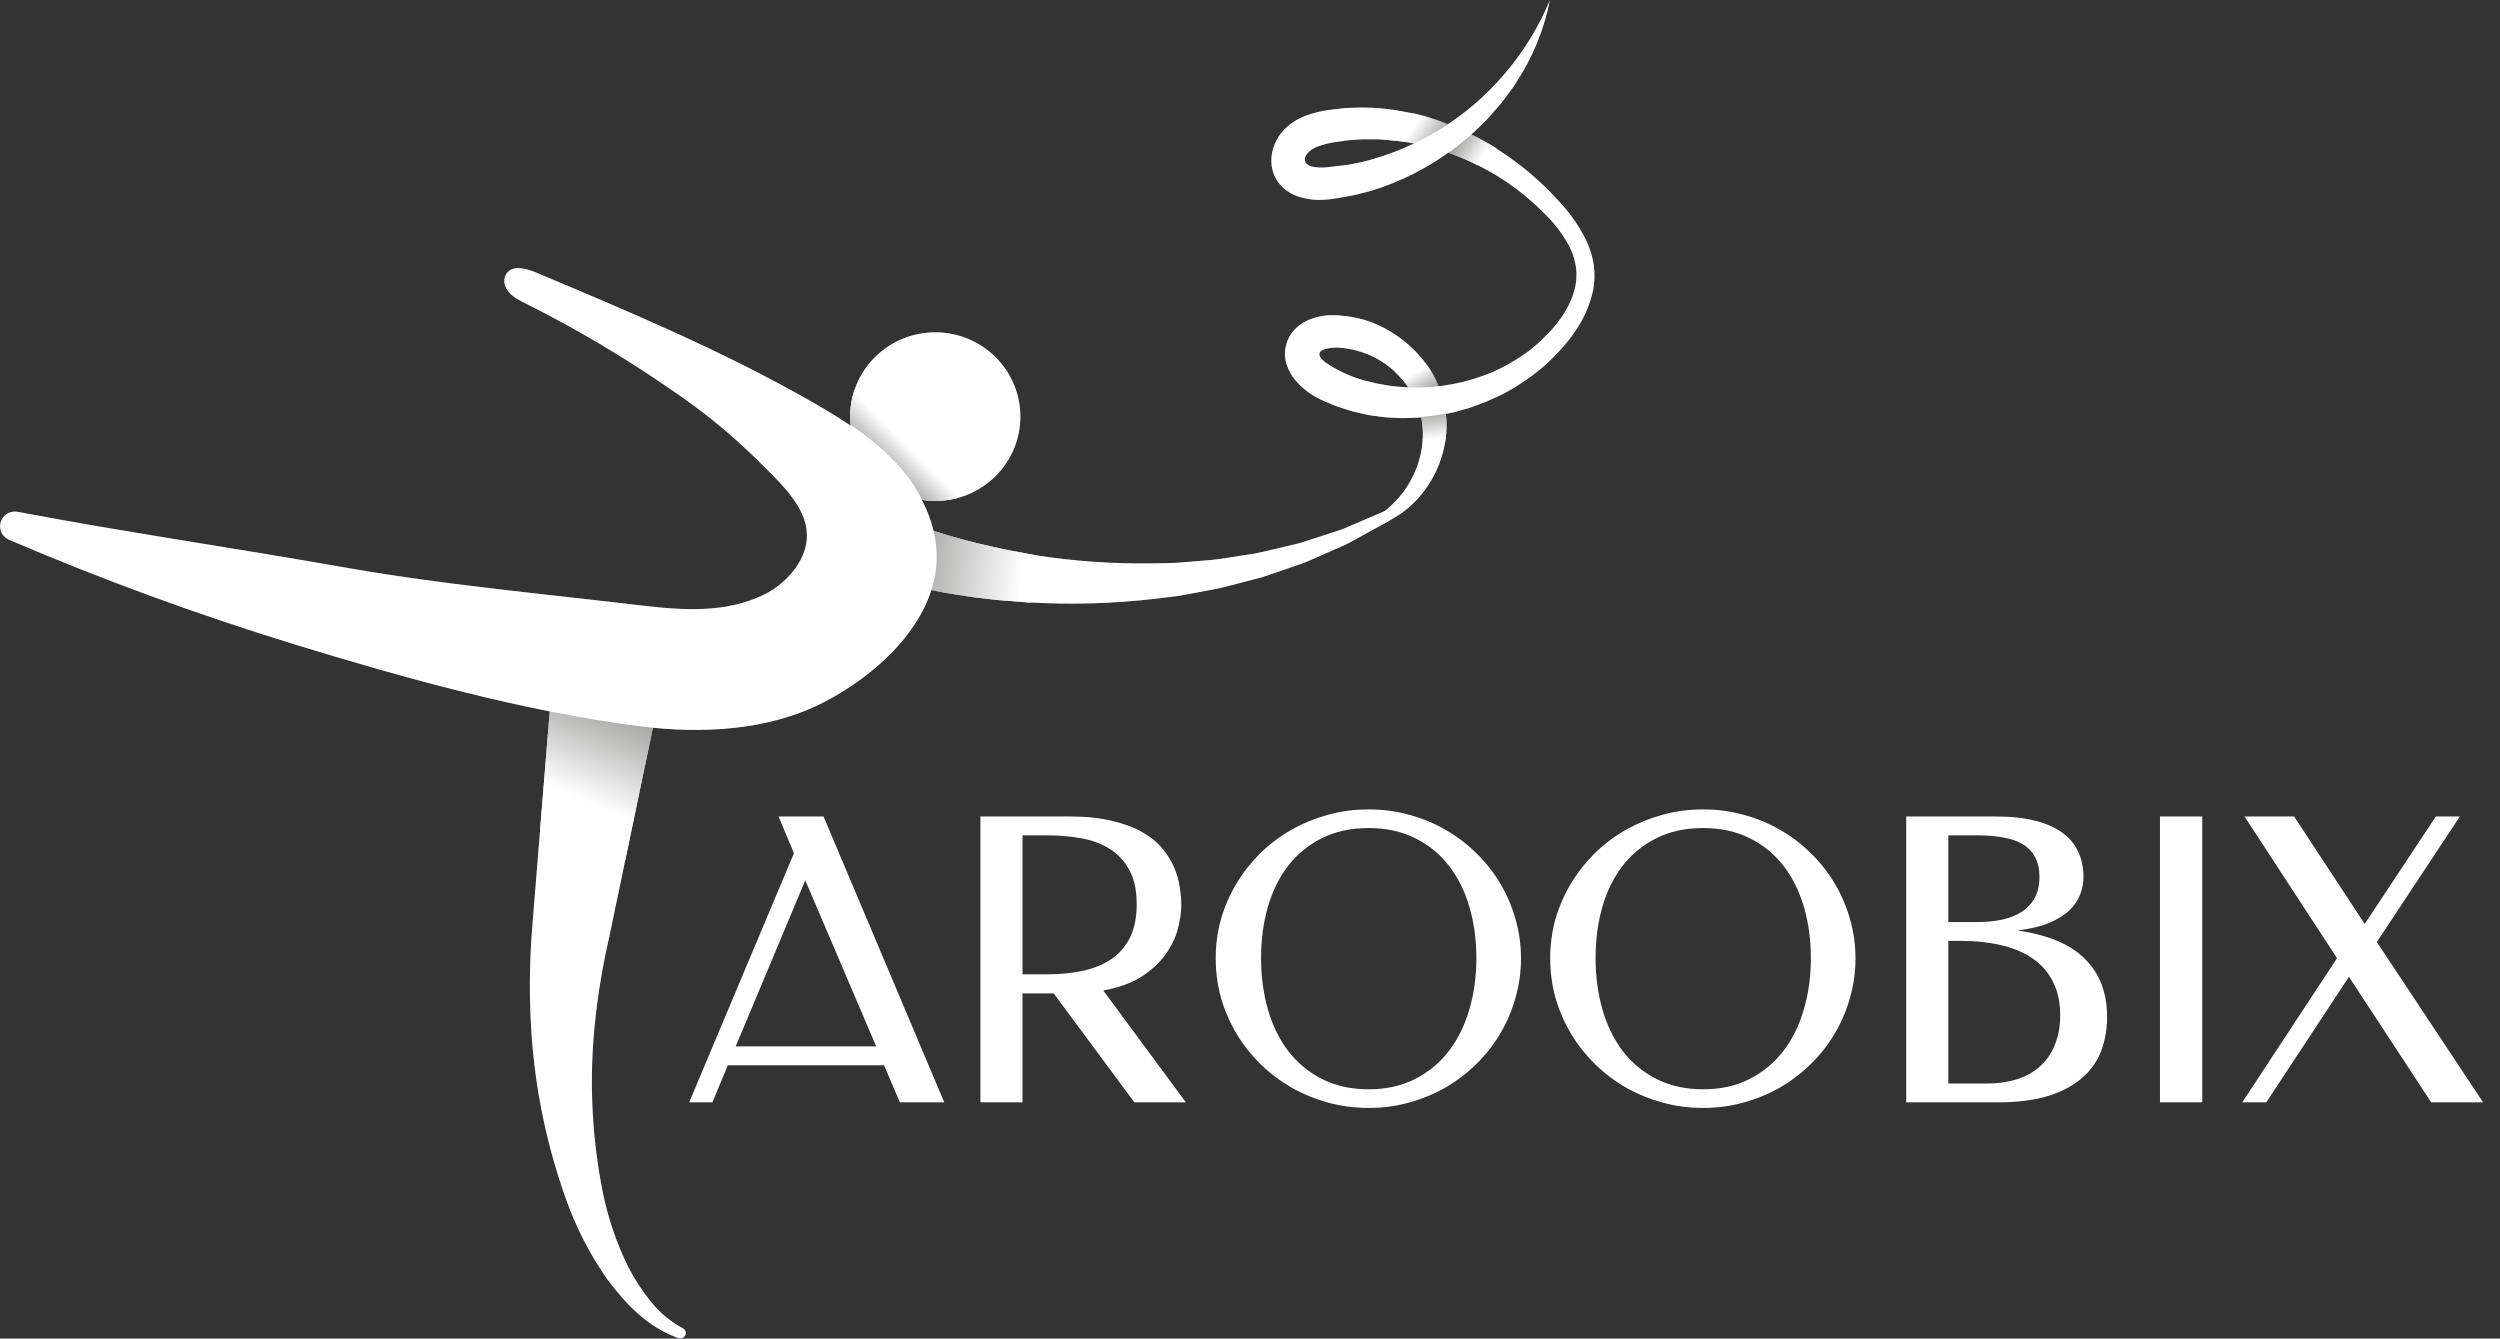<svg width="127" height="68" viewBox="0 0 127 68" fill="none" xmlns="http://www.w3.org/2000/svg">
<rect x="0" y="0" width="127" height="68" fill="#333333" stroke="none"/>
<path d="M47.969 56H45.713L44.912 54.115H36.973L36.191 56H35.01L40.332 43.344L39.551 41.478H41.836L47.969 56ZM37.373 53.158H44.512L40.908 44.721L37.373 53.158ZM54.365 41.478C55.192 41.478 55.905 41.553 56.504 41.703C57.109 41.846 57.62 42.038 58.037 42.279C58.46 42.52 58.799 42.797 59.053 43.109C59.313 43.422 59.512 43.744 59.648 44.076C59.792 44.408 59.886 44.74 59.932 45.072C59.984 45.398 60.01 45.7 60.01 45.98C60.01 46.339 59.951 46.739 59.834 47.182C59.723 47.624 59.518 48.054 59.219 48.471C58.926 48.887 58.522 49.265 58.008 49.603C57.493 49.935 56.839 50.173 56.045 50.316L60.244 56H57.627L53.525 50.463H51.943V56H49.805V41.478H54.365ZM51.943 42.435V49.496H53.164C53.861 49.496 54.489 49.434 55.049 49.31C55.615 49.18 56.097 48.975 56.494 48.695C56.898 48.409 57.207 48.041 57.422 47.592C57.637 47.136 57.744 46.586 57.744 45.941C57.744 45.212 57.614 44.62 57.353 44.164C57.093 43.702 56.748 43.344 56.318 43.09C55.895 42.836 55.41 42.663 54.863 42.572C54.316 42.481 53.757 42.435 53.184 42.435H51.943ZM69.531 56.283C68.815 56.283 68.125 56.192 67.461 56.01C66.803 55.828 66.185 55.574 65.606 55.248C65.033 54.916 64.508 54.519 64.033 54.057C63.565 53.594 63.161 53.083 62.822 52.523C62.484 51.957 62.22 51.352 62.031 50.707C61.849 50.056 61.758 49.379 61.758 48.676C61.758 47.986 61.849 47.318 62.031 46.674C62.22 46.029 62.484 45.427 62.822 44.867C63.161 44.307 63.565 43.796 64.033 43.334C64.508 42.872 65.033 42.478 65.606 42.152C66.185 41.827 66.803 41.573 67.461 41.391C68.125 41.208 68.815 41.117 69.531 41.117C70.241 41.117 70.924 41.208 71.582 41.391C72.24 41.566 72.855 41.82 73.428 42.152C74.001 42.478 74.522 42.872 74.99 43.334C75.466 43.796 75.869 44.307 76.201 44.867C76.54 45.427 76.8 46.029 76.982 46.674C77.171 47.318 77.266 47.986 77.266 48.676C77.266 49.379 77.171 50.056 76.982 50.707C76.8 51.352 76.54 51.957 76.201 52.523C75.869 53.083 75.466 53.594 74.99 54.057C74.522 54.519 74.001 54.916 73.428 55.248C72.855 55.574 72.24 55.828 71.582 56.01C70.924 56.192 70.241 56.283 69.531 56.283ZM69.531 55.336C70.417 55.336 71.198 55.163 71.875 54.818C72.559 54.473 73.132 54.001 73.594 53.402C74.056 52.803 74.404 52.1 74.639 51.293C74.88 50.479 75 49.607 75 48.676C75 47.751 74.883 46.885 74.648 46.078C74.414 45.271 74.066 44.571 73.603 43.978C73.148 43.386 72.578 42.921 71.894 42.582C71.211 42.237 70.423 42.065 69.531 42.065C68.626 42.065 67.832 42.237 67.148 42.582C66.471 42.921 65.902 43.386 65.439 43.978C64.984 44.571 64.639 45.271 64.404 46.078C64.176 46.885 64.062 47.751 64.062 48.676C64.062 49.607 64.18 50.479 64.414 51.293C64.648 52.1 64.993 52.803 65.449 53.402C65.912 54.001 66.484 54.473 67.168 54.818C67.852 55.163 68.639 55.336 69.531 55.336ZM86.523 56.283C85.807 56.283 85.117 56.192 84.453 56.01C83.796 55.828 83.177 55.574 82.598 55.248C82.025 54.916 81.501 54.519 81.025 54.057C80.557 53.594 80.153 53.083 79.814 52.523C79.476 51.957 79.212 51.352 79.023 50.707C78.841 50.056 78.75 49.379 78.75 48.676C78.75 47.986 78.841 47.318 79.023 46.674C79.212 46.029 79.476 45.427 79.814 44.867C80.153 44.307 80.557 43.796 81.025 43.334C81.501 42.872 82.025 42.478 82.598 42.152C83.177 41.827 83.796 41.573 84.453 41.391C85.117 41.208 85.807 41.117 86.523 41.117C87.233 41.117 87.917 41.208 88.574 41.391C89.232 41.566 89.847 41.82 90.42 42.152C90.993 42.478 91.514 42.872 91.982 43.334C92.458 43.796 92.861 44.307 93.193 44.867C93.532 45.427 93.792 46.029 93.975 46.674C94.163 47.318 94.258 47.986 94.258 48.676C94.258 49.379 94.163 50.056 93.975 50.707C93.792 51.352 93.532 51.957 93.193 52.523C92.861 53.083 92.458 53.594 91.982 54.057C91.514 54.519 90.993 54.916 90.42 55.248C89.847 55.574 89.232 55.828 88.574 56.01C87.917 56.192 87.233 56.283 86.523 56.283ZM86.523 55.336C87.409 55.336 88.19 55.163 88.867 54.818C89.551 54.473 90.124 54.001 90.586 53.402C91.048 52.803 91.397 52.1 91.631 51.293C91.872 50.479 91.992 49.607 91.992 48.676C91.992 47.751 91.875 46.885 91.641 46.078C91.406 45.271 91.058 44.571 90.596 43.978C90.14 43.386 89.57 42.921 88.887 42.582C88.203 42.237 87.415 42.065 86.523 42.065C85.618 42.065 84.824 42.237 84.141 42.582C83.463 42.921 82.894 43.386 82.432 43.978C81.976 44.571 81.631 45.271 81.397 46.078C81.169 46.885 81.055 47.751 81.055 48.676C81.055 49.607 81.172 50.479 81.406 51.293C81.641 52.1 81.986 52.803 82.441 53.402C82.904 54.001 83.477 54.473 84.16 54.818C84.844 55.163 85.632 55.336 86.523 55.336ZM96.836 56V41.478H101.377C102.158 41.478 102.829 41.55 103.389 41.693C103.955 41.837 104.417 42.042 104.775 42.309C105.14 42.575 105.407 42.898 105.576 43.275C105.752 43.653 105.84 44.073 105.84 44.535C105.84 44.841 105.785 45.141 105.674 45.434C105.563 45.727 105.381 45.997 105.127 46.244C104.873 46.485 104.535 46.697 104.111 46.879C103.688 47.055 103.164 47.182 102.539 47.26V47.279C104.076 47.501 105.208 47.986 105.938 48.734C106.673 49.477 107.041 50.453 107.041 51.664C107.041 52.27 106.943 52.836 106.748 53.363C106.553 53.891 106.234 54.35 105.791 54.74C105.355 55.131 104.782 55.44 104.072 55.668C103.363 55.889 102.49 56 101.455 56H96.836ZM98.975 47.797V55.043H100.898C101.504 55.043 102.041 54.965 102.51 54.809C102.979 54.652 103.369 54.425 103.682 54.125C104.001 53.825 104.242 53.461 104.404 53.031C104.574 52.602 104.658 52.117 104.658 51.576C104.658 50.925 104.538 50.362 104.297 49.887C104.062 49.405 103.724 49.011 103.281 48.705C102.845 48.399 102.314 48.171 101.689 48.022C101.064 47.872 100.368 47.797 99.6 47.797H98.975ZM98.975 42.435V46.84H100.439C100.889 46.84 101.305 46.801 101.689 46.723C102.074 46.638 102.406 46.508 102.686 46.332C102.972 46.15 103.197 45.912 103.359 45.619C103.522 45.326 103.604 44.965 103.604 44.535C103.604 44.138 103.529 43.806 103.379 43.539C103.236 43.266 103.027 43.047 102.754 42.885C102.48 42.722 102.148 42.608 101.758 42.543C101.367 42.471 100.928 42.435 100.439 42.435H98.975ZM111.875 56H109.727V41.478H111.875V56ZM120.127 46.938L123.74 41.478H124.961L120.742 47.855L126.143 56H123.506L119.326 49.623L115.127 56H113.906L118.721 48.676L114.023 41.478H116.543L120.127 46.938Z" fill="white"/>
<g clip-path="url(#clip0_81_25)">
<path d="M69.856 26.299C70.453 25.934 70.968 25.451 71.369 24.881C71.769 24.311 72.048 23.665 72.187 22.984C72.256 22.657 72.289 22.325 72.284 21.991C72.282 21.828 72.269 21.665 72.245 21.503C72.238 21.422 72.227 21.342 72.212 21.262L72.159 21.026C71.999 20.403 71.7 19.824 71.282 19.331C70.877 18.838 70.373 18.434 69.8 18.146C69.228 17.858 68.601 17.692 67.96 17.659C67.429 17.645 66.557 17.807 67.327 18.405C68.029 18.889 68.821 19.231 69.657 19.411L69.906 19.474L70.158 19.518C70.33 19.545 70.499 19.584 70.667 19.606C71.012 19.649 71.358 19.674 71.705 19.68C73.114 19.718 74.515 19.453 75.81 18.904C76.134 18.763 76.449 18.604 76.754 18.427C77.059 18.249 77.355 18.056 77.64 17.848C77.784 17.741 77.917 17.623 78.047 17.511L78.249 17.338L78.434 17.149L78.805 16.77C78.921 16.639 79.035 16.496 79.14 16.364C79.353 16.092 79.539 15.799 79.694 15.49C79.846 15.191 79.958 14.874 80.026 14.547C80.091 14.229 80.102 13.903 80.059 13.581C80.013 13.256 79.92 12.939 79.782 12.641C79.47 12.015 79.056 11.443 78.559 10.949C78.299 10.7 78.052 10.436 77.775 10.206C77.637 10.088 77.499 9.962 77.363 9.855L76.934 9.526C75.776 8.677 74.482 8.028 73.106 7.606C72.771 7.491 72.419 7.423 72.079 7.332C71.739 7.242 71.384 7.195 71.035 7.162C70.687 7.129 70.335 7.096 69.987 7.077C69.812 7.077 69.638 7.077 69.463 7.077H69.203L68.943 7.096C68.769 7.11 68.597 7.116 68.423 7.135L67.911 7.209C67.597 7.246 67.288 7.319 66.992 7.425C66.737 7.504 66.514 7.661 66.355 7.872C66.318 7.926 66.295 7.987 66.288 8.051C66.281 8.115 66.289 8.18 66.314 8.24C66.354 8.302 66.407 8.355 66.471 8.394C66.534 8.433 66.605 8.458 66.679 8.467C67.188 8.58 67.7 8.448 68.207 8.404C68.376 8.389 68.544 8.364 68.71 8.328L69.228 8.223C72.04 7.52 74.557 5.959 76.425 3.762C77.389 2.638 78.169 1.37 78.736 0.005C78.442 1.5 77.859 2.924 77.017 4.198L76.862 4.442C76.807 4.522 76.746 4.596 76.688 4.672L76.342 5.136C76.228 5.295 76.093 5.432 75.968 5.58L75.586 6.019L75.171 6.43C75.03 6.564 74.894 6.704 74.742 6.828C74.443 7.074 74.155 7.343 73.834 7.565C72.573 8.516 71.152 9.238 69.638 9.699L69.056 9.847C68.863 9.899 68.667 9.942 68.47 9.976L67.877 10.077C67.667 10.116 67.454 10.14 67.241 10.148C66.737 10.183 66.233 10.103 65.766 9.915C65.472 9.79 65.212 9.597 65.007 9.353C64.79 9.09 64.65 8.773 64.603 8.437C64.561 8.128 64.589 7.814 64.683 7.516C64.77 7.241 64.906 6.984 65.085 6.756C65.174 6.642 65.274 6.537 65.383 6.441C65.484 6.353 65.59 6.271 65.702 6.197C65.912 6.06 66.138 5.947 66.374 5.86C66.785 5.713 67.213 5.615 67.648 5.569L68.254 5.498C68.456 5.481 68.658 5.479 68.86 5.468C69.666 5.446 70.473 5.51 71.265 5.66C71.659 5.731 72.049 5.823 72.433 5.934C72.812 6.057 73.197 6.164 73.563 6.318C74.301 6.598 75.012 6.943 75.688 7.349C76.362 7.747 77.002 8.199 77.604 8.698C78.201 9.197 78.762 9.737 79.281 10.316C79.822 10.904 80.271 11.568 80.615 12.287C80.789 12.667 80.908 13.07 80.967 13.483C81.021 13.902 81.009 14.326 80.931 14.741C80.758 15.539 80.418 16.291 79.934 16.951C79.821 17.116 79.699 17.272 79.575 17.426C79.45 17.579 79.312 17.722 79.181 17.87L78.979 18.089L78.763 18.292C78.617 18.424 78.487 18.566 78.326 18.692C77.716 19.203 77.053 19.647 76.347 20.017C76.17 20.113 75.987 20.187 75.794 20.272L75.517 20.398C75.425 20.436 75.331 20.467 75.24 20.505L74.686 20.711L74.108 20.872C74.011 20.9 73.917 20.93 73.817 20.952L73.524 21.012C73.325 21.048 73.128 21.097 72.929 21.122C72.53 21.182 72.128 21.218 71.725 21.229C71.319 21.246 70.912 21.239 70.507 21.21C70.305 21.196 70.103 21.163 69.898 21.138L69.596 21.1L69.294 21.034C69.095 20.988 68.896 20.947 68.697 20.897L68.11 20.711C67.912 20.65 67.719 20.576 67.531 20.491L67.255 20.371L67.113 20.31L66.958 20.231C66.526 20.009 66.141 19.706 65.824 19.34C65.636 19.12 65.489 18.869 65.389 18.599C65.268 18.273 65.244 17.919 65.32 17.579C65.359 17.409 65.422 17.244 65.508 17.091C65.594 16.94 65.701 16.801 65.826 16.68C66.047 16.467 66.311 16.304 66.601 16.203C66.844 16.114 67.097 16.055 67.354 16.027C67.589 16.004 67.825 16.004 68.06 16.027C68.5 16.057 68.936 16.136 69.358 16.263C69.565 16.328 69.769 16.405 69.967 16.493C70.067 16.54 70.166 16.581 70.263 16.631L70.54 16.787C71.284 17.215 71.931 17.79 72.442 18.476C72.69 18.823 72.899 19.195 73.067 19.586C73.15 19.782 73.222 19.983 73.283 20.187C73.314 20.288 73.336 20.395 73.361 20.497C73.386 20.6 73.406 20.704 73.421 20.809C73.549 21.637 73.478 22.482 73.214 23.277C72.963 24.051 72.548 24.762 71.996 25.364C71.454 25.953 70.78 26.406 70.028 26.688C69.977 26.706 69.921 26.703 69.872 26.681C69.823 26.658 69.784 26.618 69.765 26.568C69.748 26.524 69.748 26.476 69.763 26.431C69.779 26.387 69.81 26.35 69.851 26.326L69.856 26.299Z" fill="url(#paint0_linear_81_25)"/>
<path d="M34.502 67.986C32.913 67.438 31.809 66.259 30.868 65.011C29.968 63.731 29.25 62.334 28.734 60.86C27.69 57.925 27.091 54.854 26.957 51.745C26.885 50.191 26.913 48.634 27.04 47.084L27.399 42.633L28.122 33.735C28.154 33.357 28.263 32.989 28.443 32.654C28.624 32.319 28.872 32.024 29.171 31.787C29.471 31.55 29.816 31.376 30.186 31.277C30.556 31.177 30.943 31.153 31.323 31.207C31.702 31.261 32.066 31.391 32.393 31.589C32.72 31.788 33.003 32.05 33.224 32.361C33.444 32.671 33.599 33.023 33.677 33.395C33.756 33.767 33.757 34.15 33.68 34.522L31.853 43.264L30.942 47.635C30.624 49.017 30.388 50.416 30.237 51.825C29.927 54.665 30.041 57.535 30.577 60.342C30.838 61.741 31.291 63.099 31.922 64.378C32.248 65.005 32.637 65.598 33.082 66.149C33.52 66.689 34.061 67.138 34.674 67.471L34.723 67.496C34.773 67.532 34.809 67.584 34.826 67.644C34.842 67.703 34.838 67.766 34.813 67.823C34.789 67.88 34.746 67.927 34.692 67.956C34.637 67.986 34.574 67.996 34.513 67.986H34.502Z" fill="url(#paint1_linear_81_25)"/>
<path d="M46.816 26.749C47.209 26.899 47.705 27.061 48.167 27.198C48.629 27.335 49.117 27.473 49.601 27.588C50.085 27.703 50.57 27.807 51.057 27.919L52.532 28.194C54.516 28.508 56.524 28.65 58.533 28.619C59.037 28.6 59.543 28.619 60.044 28.569L61.553 28.443C62.056 28.397 62.549 28.298 63.05 28.227L63.803 28.111L64.542 27.942L66.023 27.59L67.471 27.122C67.714 27.039 67.958 26.968 68.198 26.88L68.899 26.581L70.31 25.978H70.332C70.394 25.963 70.459 25.969 70.516 25.995C70.573 26.021 70.62 26.066 70.648 26.122C70.676 26.178 70.684 26.242 70.671 26.303C70.657 26.364 70.623 26.419 70.573 26.458L69.189 27.218L68.5 27.599C68.268 27.714 68.024 27.813 67.783 27.919L66.338 28.558L64.847 29.077L64.094 29.329L63.327 29.529C62.815 29.658 62.306 29.803 61.785 29.916L60.221 30.209C59.698 30.313 59.17 30.349 58.644 30.423C56.523 30.666 54.386 30.726 52.255 30.601L50.656 30.475C50.124 30.409 49.59 30.363 49.058 30.278C48.527 30.193 47.993 30.119 47.461 30.003C46.93 29.888 46.412 29.792 45.823 29.636C45.427 29.53 45.09 29.274 44.885 28.922C44.68 28.57 44.624 28.152 44.73 27.76C44.836 27.367 45.095 27.033 45.45 26.829C45.805 26.626 46.227 26.57 46.623 26.675C46.674 26.688 46.725 26.705 46.775 26.724L46.816 26.749Z" fill="url(#paint2_linear_81_25)"/>
<path d="M50.567 24.194C52.256 22.521 52.256 19.809 50.567 18.137C48.879 16.464 46.141 16.464 44.453 18.137C42.764 19.809 42.764 22.521 44.453 24.194C46.141 25.866 48.879 25.866 50.567 24.194Z" fill="url(#paint3_linear_81_25)"/>
<path style="mix-blend-mode:multiply" opacity="0.5" d="M33.19 36.861C31.364 36.444 29.622 35.724 28.039 34.731L27.436 42.195L28.415 42.546C29.523 42.968 30.63 43.335 31.767 43.675L31.853 43.256L33.19 36.861Z" fill="url(#paint4_linear_81_25)"/>
<path style="mix-blend-mode:multiply" opacity="0.5" d="M52.684 29.345C52.684 29.23 52.712 29.118 52.715 29C52.718 28.882 52.715 28.789 52.715 28.682C52.718 28.539 52.706 28.397 52.679 28.257C52.679 28.24 52.679 28.224 52.665 28.207L52.532 28.188L51.057 27.914C50.57 27.802 50.08 27.708 49.601 27.582C49.122 27.456 48.638 27.335 48.167 27.193C47.907 27.116 47.641 27.031 47.387 26.946C47.462 27.282 47.51 27.625 47.528 27.969C47.555 28.647 47.462 29.325 47.251 29.971L47.464 30.012C47.995 30.116 48.527 30.198 49.061 30.286C49.595 30.374 50.127 30.418 50.658 30.483L52.258 30.61H52.372C52.423 30.515 52.467 30.417 52.505 30.316C52.609 30.002 52.669 29.675 52.684 29.345Z" fill="url(#paint5_linear_81_25)"/>
<path style="mix-blend-mode:multiply" opacity="0.75" d="M43.409 19.811C43.261 20.248 43.185 20.705 43.185 21.166C43.185 21.304 43.193 21.442 43.207 21.58C43.954 22.083 44.651 22.655 45.288 23.288C45.857 23.837 46.339 24.466 46.719 25.156C46.764 25.23 46.797 25.315 46.836 25.391C47.058 25.429 47.283 25.448 47.508 25.449C47.889 25.447 48.268 25.395 48.635 25.295C48.24 24.031 47.602 22.854 46.755 21.829C45.894 20.811 44.718 20.102 43.409 19.811Z" fill="url(#paint6_linear_81_25)"/>
<path d="M23.04 29.652C26.06 30.039 29.099 30.349 32.121 30.705C34.247 30.958 36.45 31.204 38.465 30.363C39.24 30.057 39.911 29.541 40.403 28.874C42.064 26.529 39.849 24.761 38.291 23.187C36.996 21.935 35.591 20.799 34.092 19.795C31.731 18.159 29.255 16.693 26.683 15.408C26.303 15.216 25.902 15.015 25.703 14.618C25.643 14.507 25.614 14.383 25.618 14.257C25.622 14.132 25.659 14.009 25.725 13.902C26.029 13.453 26.696 13.628 27.183 13.823C31.966 15.833 36.766 17.851 41.264 20.425C42.891 21.355 44.502 22.378 45.728 23.787C46.955 25.197 47.768 27.053 47.55 28.901C47.195 31.871 44.444 34.325 41.909 35.644C39.047 37.136 35.634 37.289 32.484 36.894C26.594 36.132 20.582 34.459 14.933 32.726C10.017 31.215 5.187 29.445 0.462 27.423C0.367 27.383 0.281 27.323 0.21 27.248C0.139 27.174 0.084 27.085 0.049 26.988C0.014 26.892 -0.001 26.789 0.006 26.686C0.013 26.584 0.041 26.483 0.088 26.392C0.163 26.248 0.282 26.132 0.429 26.061C0.576 25.991 0.742 25.969 0.902 26C6.341 27.034 11.935 27.837 17.38 28.805C19.251 29.137 21.144 29.411 23.04 29.652Z" fill="url(#paint7_linear_81_25)"/>
<path style="mix-blend-mode:multiply" opacity="0.5" d="M70.853 18.882C71.006 19.022 71.149 19.172 71.282 19.331C71.373 19.441 71.459 19.559 71.542 19.677C71.6 19.677 71.656 19.677 71.714 19.677C72.176 19.693 72.638 19.673 73.098 19.617L73.073 19.556C72.923 19.21 72.737 18.88 72.519 18.572C72.162 18.675 71.8 18.759 71.434 18.824C71.243 18.861 71.048 18.88 70.853 18.882Z" fill="url(#paint8_linear_81_25)"/>
<path style="mix-blend-mode:multiply" opacity="0.5" d="M72.195 21.185L72.212 21.262C72.227 21.342 72.238 21.422 72.245 21.503C72.269 21.665 72.282 21.828 72.284 21.991C72.284 22.186 72.284 22.383 72.253 22.578C72.647 22.558 73.037 22.499 73.419 22.4C73.493 21.938 73.503 21.468 73.449 21.004C73.278 21.037 73.106 21.078 72.932 21.1C72.688 21.13 72.442 21.163 72.195 21.185Z" fill="url(#paint9_linear_81_25)"/>
<path style="mix-blend-mode:multiply" opacity="0.5" d="M71.027 7.168C71.304 7.192 71.556 7.245 71.819 7.294C72.275 7.074 72.724 6.833 73.159 6.57C73.3 6.482 73.435 6.392 73.576 6.296H73.563C73.197 6.142 72.812 6.022 72.433 5.912C72.217 5.857 71.999 5.799 71.78 5.747C71.367 6.265 70.88 6.722 70.335 7.102C70.565 7.116 70.795 7.132 71.027 7.168Z" fill="url(#paint10_linear_81_25)"/>
<path style="mix-blend-mode:multiply" opacity="0.5" d="M73.568 7.763C74.086 7.942 74.591 8.155 75.079 8.402C75.397 8.171 75.69 7.909 75.954 7.62L76.026 7.535C75.912 7.464 75.802 7.393 75.688 7.327C75.384 7.149 75.074 6.981 74.758 6.822C74.459 7.069 74.171 7.338 73.85 7.56L73.568 7.763Z" fill="url(#paint11_linear_81_25)"/>
</g>
<g clip-path="url(#clip1_81_25)">
<path d="M69.856 26.299C70.453 25.934 70.968 25.451 71.369 24.881C71.769 24.311 72.048 23.665 72.187 22.984C72.256 22.657 72.289 22.325 72.284 21.991C72.282 21.828 72.269 21.665 72.245 21.503C72.238 21.422 72.227 21.342 72.212 21.262L72.159 21.026C71.999 20.403 71.7 19.824 71.282 19.331C70.877 18.838 70.373 18.434 69.8 18.146C69.228 17.858 68.601 17.692 67.96 17.659C67.429 17.645 66.557 17.807 67.327 18.405C68.029 18.889 68.821 19.231 69.657 19.411L69.906 19.474L70.158 19.518C70.33 19.545 70.499 19.584 70.667 19.606C71.012 19.649 71.358 19.674 71.705 19.68C73.114 19.718 74.515 19.453 75.81 18.904C76.134 18.763 76.449 18.604 76.754 18.427C77.059 18.249 77.355 18.056 77.64 17.848C77.784 17.741 77.917 17.623 78.047 17.511L78.249 17.338L78.434 17.149L78.805 16.77C78.921 16.639 79.035 16.496 79.14 16.364C79.353 16.092 79.539 15.799 79.694 15.49C79.846 15.191 79.958 14.874 80.026 14.547C80.091 14.229 80.102 13.903 80.059 13.581C80.013 13.256 79.92 12.939 79.782 12.641C79.47 12.015 79.056 11.443 78.559 10.949C78.299 10.7 78.052 10.436 77.775 10.206C77.637 10.088 77.499 9.962 77.363 9.855L76.934 9.526C75.776 8.677 74.482 8.028 73.106 7.606C72.771 7.491 72.419 7.423 72.079 7.332C71.739 7.242 71.384 7.195 71.035 7.162C70.687 7.129 70.335 7.096 69.987 7.077C69.812 7.077 69.638 7.077 69.463 7.077H69.203L68.943 7.096C68.769 7.11 68.597 7.116 68.423 7.135L67.911 7.209C67.597 7.246 67.288 7.319 66.992 7.425C66.737 7.504 66.514 7.661 66.355 7.872C66.318 7.926 66.295 7.987 66.288 8.051C66.281 8.115 66.289 8.18 66.314 8.24C66.354 8.302 66.407 8.355 66.471 8.394C66.534 8.433 66.605 8.458 66.679 8.467C67.188 8.58 67.7 8.448 68.207 8.404C68.376 8.389 68.544 8.364 68.71 8.328L69.228 8.223C72.04 7.52 74.557 5.959 76.425 3.762C77.389 2.638 78.169 1.37 78.736 0.005C78.442 1.5 77.859 2.924 77.017 4.198L76.862 4.442C76.807 4.522 76.746 4.596 76.688 4.672L76.342 5.136C76.228 5.295 76.093 5.432 75.968 5.58L75.586 6.019L75.171 6.43C75.03 6.564 74.894 6.704 74.742 6.828C74.443 7.074 74.155 7.343 73.834 7.565C72.573 8.516 71.152 9.238 69.638 9.699L69.056 9.847C68.863 9.899 68.667 9.942 68.47 9.976L67.877 10.077C67.667 10.116 67.454 10.14 67.241 10.148C66.737 10.183 66.233 10.103 65.766 9.915C65.472 9.79 65.212 9.597 65.007 9.353C64.79 9.09 64.65 8.773 64.603 8.437C64.561 8.128 64.589 7.814 64.683 7.516C64.77 7.241 64.906 6.984 65.085 6.756C65.174 6.642 65.274 6.537 65.383 6.441C65.484 6.353 65.59 6.271 65.702 6.197C65.912 6.06 66.138 5.947 66.374 5.86C66.785 5.713 67.213 5.615 67.648 5.569L68.254 5.498C68.456 5.481 68.658 5.479 68.86 5.468C69.666 5.446 70.473 5.51 71.265 5.66C71.659 5.731 72.049 5.823 72.433 5.934C72.812 6.057 73.197 6.164 73.563 6.318C74.301 6.598 75.012 6.943 75.688 7.349C76.362 7.747 77.002 8.199 77.604 8.698C78.201 9.197 78.762 9.737 79.281 10.316C79.822 10.904 80.271 11.568 80.615 12.287C80.789 12.667 80.908 13.07 80.967 13.483C81.021 13.902 81.009 14.326 80.931 14.741C80.758 15.539 80.418 16.291 79.934 16.951C79.821 17.116 79.699 17.272 79.575 17.426C79.45 17.579 79.312 17.722 79.181 17.87L78.979 18.089L78.763 18.292C78.617 18.424 78.487 18.566 78.326 18.692C77.716 19.203 77.053 19.647 76.347 20.017C76.17 20.113 75.987 20.187 75.794 20.272L75.517 20.398C75.425 20.436 75.331 20.467 75.24 20.505L74.686 20.711L74.108 20.872C74.011 20.9 73.917 20.93 73.817 20.952L73.524 21.012C73.325 21.048 73.128 21.097 72.929 21.122C72.53 21.182 72.128 21.218 71.725 21.229C71.319 21.246 70.912 21.239 70.507 21.21C70.305 21.196 70.103 21.163 69.898 21.138L69.596 21.1L69.294 21.034C69.095 20.988 68.896 20.947 68.697 20.897L68.11 20.711C67.912 20.65 67.719 20.576 67.531 20.491L67.255 20.371L67.113 20.31L66.958 20.231C66.526 20.009 66.141 19.706 65.824 19.34C65.636 19.12 65.489 18.869 65.389 18.599C65.268 18.273 65.244 17.919 65.32 17.579C65.359 17.409 65.422 17.244 65.508 17.091C65.594 16.94 65.701 16.801 65.826 16.68C66.047 16.467 66.311 16.304 66.601 16.203C66.844 16.114 67.097 16.055 67.354 16.027C67.589 16.004 67.825 16.004 68.06 16.027C68.5 16.057 68.936 16.136 69.358 16.263C69.565 16.328 69.769 16.405 69.967 16.493C70.067 16.54 70.166 16.581 70.263 16.631L70.54 16.787C71.284 17.215 71.931 17.79 72.442 18.476C72.69 18.823 72.899 19.195 73.067 19.586C73.15 19.782 73.222 19.983 73.283 20.187C73.314 20.288 73.336 20.395 73.361 20.497C73.386 20.6 73.406 20.704 73.421 20.809C73.549 21.637 73.478 22.482 73.214 23.277C72.963 24.051 72.548 24.762 71.996 25.364C71.454 25.953 70.78 26.406 70.028 26.688C69.977 26.706 69.921 26.703 69.872 26.681C69.823 26.658 69.784 26.618 69.765 26.568C69.748 26.524 69.748 26.476 69.763 26.431C69.779 26.387 69.81 26.35 69.851 26.326L69.856 26.299Z" fill="white"/>
<path d="M34.502 67.986C32.913 67.438 31.809 66.259 30.868 65.011C29.968 63.731 29.25 62.334 28.734 60.86C27.69 57.925 27.091 54.854 26.957 51.745C26.885 50.191 26.913 48.634 27.04 47.084L27.399 42.633L28.122 33.735C28.154 33.357 28.263 32.989 28.443 32.654C28.624 32.319 28.872 32.024 29.171 31.787C29.471 31.55 29.816 31.376 30.186 31.277C30.556 31.177 30.943 31.153 31.323 31.207C31.702 31.261 32.066 31.391 32.393 31.589C32.72 31.788 33.003 32.05 33.224 32.361C33.444 32.671 33.599 33.023 33.677 33.395C33.756 33.767 33.757 34.15 33.68 34.522L31.853 43.264L30.942 47.635C30.624 49.017 30.388 50.416 30.237 51.825C29.927 54.665 30.041 57.535 30.577 60.342C30.838 61.741 31.291 63.099 31.922 64.378C32.248 65.005 32.637 65.598 33.082 66.149C33.52 66.689 34.061 67.138 34.674 67.471L34.723 67.496C34.773 67.532 34.809 67.584 34.826 67.644C34.842 67.703 34.838 67.766 34.813 67.823C34.789 67.88 34.746 67.927 34.692 67.956C34.637 67.986 34.574 67.996 34.513 67.986H34.502Z" fill="white"/>
<path d="M46.816 26.749C47.209 26.899 47.705 27.061 48.167 27.198C48.629 27.335 49.117 27.473 49.601 27.588C50.085 27.703 50.57 27.807 51.057 27.919L52.532 28.194C54.516 28.508 56.524 28.65 58.533 28.619C59.037 28.6 59.543 28.619 60.044 28.569L61.553 28.443C62.056 28.397 62.549 28.298 63.05 28.227L63.803 28.111L64.542 27.942L66.023 27.59L67.471 27.122C67.714 27.039 67.958 26.968 68.198 26.88L68.899 26.581L70.31 25.978H70.332C70.394 25.963 70.459 25.969 70.516 25.995C70.573 26.021 70.62 26.066 70.648 26.122C70.676 26.178 70.684 26.242 70.671 26.303C70.657 26.364 70.623 26.419 70.573 26.458L69.189 27.218L68.5 27.599C68.268 27.714 68.024 27.813 67.783 27.919L66.338 28.558L64.847 29.077L64.094 29.329L63.327 29.529C62.815 29.658 62.306 29.803 61.785 29.916L60.221 30.209C59.698 30.313 59.17 30.349 58.644 30.423C56.523 30.666 54.386 30.726 52.255 30.601L50.656 30.475C50.124 30.409 49.59 30.363 49.058 30.278C48.527 30.193 47.993 30.119 47.461 30.003C46.93 29.888 46.412 29.792 45.823 29.636C45.427 29.53 45.09 29.274 44.885 28.922C44.68 28.57 44.624 28.152 44.73 27.76C44.836 27.367 45.095 27.033 45.45 26.829C45.805 26.626 46.227 26.57 46.623 26.675C46.674 26.688 46.725 26.705 46.775 26.724L46.816 26.749Z" fill="white"/>
<path d="M50.567 24.194C52.256 22.521 52.256 19.809 50.567 18.137C48.879 16.464 46.141 16.464 44.453 18.137C42.764 19.809 42.764 22.521 44.453 24.194C46.141 25.866 48.879 25.866 50.567 24.194Z" fill="white"/>
<path style="mix-blend-mode:multiply" opacity="0.5" d="M33.19 36.861C31.364 36.444 29.622 35.724 28.039 34.731L27.436 42.195L28.415 42.546C29.523 42.968 30.63 43.335 31.767 43.675L31.853 43.256L33.19 36.861Z" fill="url(#paint12_linear_81_25)"/>
<path style="mix-blend-mode:multiply" opacity="0.5" d="M52.684 29.345C52.684 29.23 52.712 29.118 52.715 29C52.718 28.882 52.715 28.789 52.715 28.682C52.718 28.539 52.706 28.397 52.679 28.257C52.679 28.24 52.679 28.224 52.665 28.207L52.532 28.188L51.057 27.914C50.57 27.802 50.08 27.708 49.601 27.582C49.122 27.456 48.638 27.335 48.167 27.193C47.907 27.116 47.641 27.031 47.387 26.946C47.462 27.282 47.51 27.625 47.528 27.969C47.555 28.647 47.462 29.325 47.251 29.971L47.464 30.012C47.995 30.116 48.527 30.198 49.061 30.286C49.595 30.374 50.127 30.418 50.658 30.483L52.258 30.61H52.372C52.423 30.515 52.467 30.417 52.505 30.316C52.609 30.002 52.669 29.675 52.684 29.345Z" fill="url(#paint13_linear_81_25)"/>
<path style="mix-blend-mode:multiply" opacity="0.75" d="M43.409 19.811C43.261 20.248 43.185 20.705 43.185 21.166C43.185 21.304 43.193 21.442 43.207 21.58C43.954 22.083 44.651 22.655 45.288 23.288C45.857 23.837 46.339 24.466 46.719 25.156C46.764 25.23 46.797 25.315 46.836 25.391C47.058 25.429 47.283 25.448 47.508 25.449C47.889 25.447 48.268 25.395 48.635 25.295C48.24 24.031 47.602 22.854 46.755 21.829C45.894 20.811 44.718 20.102 43.409 19.811Z" fill="url(#paint14_linear_81_25)"/>
<path d="M23.04 29.652C26.06 30.039 29.099 30.349 32.121 30.705C34.247 30.958 36.45 31.204 38.465 30.363C39.24 30.057 39.911 29.541 40.403 28.874C42.064 26.529 39.849 24.761 38.291 23.187C36.996 21.935 35.591 20.799 34.092 19.795C31.731 18.159 29.255 16.693 26.683 15.408C26.303 15.216 25.902 15.015 25.703 14.618C25.643 14.507 25.614 14.383 25.618 14.257C25.622 14.132 25.659 14.009 25.725 13.902C26.029 13.453 26.696 13.628 27.183 13.823C31.966 15.833 36.766 17.851 41.264 20.425C42.891 21.355 44.502 22.378 45.728 23.787C46.955 25.197 47.768 27.053 47.55 28.901C47.195 31.871 44.444 34.325 41.909 35.644C39.047 37.136 35.634 37.289 32.484 36.894C26.594 36.132 20.582 34.459 14.933 32.726C10.017 31.215 5.187 29.445 0.462 27.423C0.367 27.383 0.281 27.323 0.21 27.248C0.139 27.174 0.084 27.085 0.049 26.988C0.014 26.892 -0.001 26.789 0.006 26.686C0.013 26.584 0.041 26.483 0.088 26.392C0.163 26.248 0.282 26.132 0.429 26.061C0.576 25.991 0.742 25.969 0.902 26C6.341 27.034 11.935 27.837 17.38 28.805C19.251 29.137 21.144 29.411 23.04 29.652Z" fill="white"/>
<path style="mix-blend-mode:multiply" opacity="0.5" d="M70.853 18.882C71.006 19.022 71.149 19.172 71.282 19.331C71.373 19.441 71.459 19.559 71.542 19.677C71.6 19.677 71.656 19.677 71.714 19.677C72.176 19.693 72.638 19.673 73.098 19.617L73.073 19.556C72.923 19.21 72.737 18.88 72.519 18.572C72.162 18.675 71.8 18.759 71.434 18.824C71.243 18.861 71.048 18.88 70.853 18.882Z" fill="url(#paint15_linear_81_25)"/>
<path style="mix-blend-mode:multiply" opacity="0.5" d="M72.195 21.185L72.212 21.262C72.227 21.342 72.238 21.422 72.245 21.503C72.269 21.665 72.282 21.828 72.284 21.991C72.284 22.186 72.284 22.383 72.253 22.578C72.647 22.558 73.037 22.499 73.419 22.4C73.493 21.938 73.503 21.468 73.449 21.004C73.278 21.037 73.106 21.078 72.932 21.1C72.688 21.13 72.442 21.163 72.195 21.185Z" fill="url(#paint16_linear_81_25)"/>
<path style="mix-blend-mode:multiply" opacity="0.5" d="M71.027 7.168C71.304 7.192 71.556 7.245 71.819 7.294C72.275 7.074 72.724 6.833 73.159 6.57C73.3 6.482 73.435 6.392 73.576 6.296H73.563C73.197 6.142 72.812 6.022 72.433 5.912C72.217 5.857 71.999 5.799 71.78 5.747C71.367 6.265 70.88 6.722 70.335 7.102C70.565 7.116 70.795 7.132 71.027 7.168Z" fill="url(#paint17_linear_81_25)"/>
<path style="mix-blend-mode:multiply" opacity="0.5" d="M73.568 7.763C74.086 7.942 74.591 8.155 75.079 8.402C75.397 8.171 75.69 7.909 75.954 7.62L76.026 7.535C75.912 7.464 75.802 7.393 75.688 7.327C75.384 7.149 75.074 6.981 74.758 6.822C74.459 7.069 74.171 7.338 73.85 7.56L73.568 7.763Z" fill="url(#paint18_linear_81_25)"/>
</g>
<defs>
<linearGradient id="paint0_linear_81_25" x1="15.855" y1="7.976" x2="91.62" y2="15.054" gradientUnits="userSpaceOnUse">
<stop stop-color="#8F85A9"/>
<stop offset="1" stop-color="#4D406B"/>
</linearGradient>
<linearGradient id="paint1_linear_81_25" x1="1.76" y1="29.233" x2="64.98" y2="71.21" gradientUnits="userSpaceOnUse">
<stop stop-color="#4D406B"/>
<stop offset="1" stop-color="#8F85A9"/>
</linearGradient>
<linearGradient id="paint2_linear_81_25" x1="19.442" y1="2.608" x2="82.659" y2="44.585" gradientUnits="userSpaceOnUse">
<stop stop-color="#8F85A9"/>
<stop offset="1" stop-color="#4D406B"/>
</linearGradient>
<linearGradient id="paint3_linear_81_25" x1="19.319" y1="2.792" x2="82.536" y2="44.769" gradientUnits="userSpaceOnUse">
<stop stop-color="#4D406B"/>
<stop offset="1" stop-color="#8F85A9"/>
</linearGradient>
<linearGradient id="paint4_linear_81_25" x1="29.332" y1="40.505" x2="31.233" y2="36.097" gradientUnits="userSpaceOnUse">
<stop stop-color="white"/>
<stop offset="1" stop-color="#4E4E4C"/>
</linearGradient>
<linearGradient id="paint5_linear_81_25" x1="51.926" y1="29.058" x2="46.516" y2="28.407" gradientUnits="userSpaceOnUse">
<stop stop-color="white"/>
<stop offset="1" stop-color="#4E4E4C"/>
</linearGradient>
<linearGradient id="paint6_linear_81_25" x1="46.025" y1="22.551" x2="44.251" y2="24.363" gradientUnits="userSpaceOnUse">
<stop stop-color="white"/>
<stop offset="1" stop-color="#4E4E4C"/>
</linearGradient>
<linearGradient id="paint7_linear_81_25" x1="10.003" y1="16.82" x2="73.22" y2="58.797" gradientUnits="userSpaceOnUse">
<stop stop-color="#4D406B"/>
<stop offset="1" stop-color="#8F85A9"/>
</linearGradient>
<linearGradient id="paint8_linear_81_25" x1="71.837" y1="18.96" x2="72.424" y2="19.974" gradientUnits="userSpaceOnUse">
<stop stop-color="white"/>
<stop offset="1" stop-color="#4E4E4C"/>
</linearGradient>
<linearGradient id="paint9_linear_81_25" x1="72.921" y1="22.293" x2="72.746" y2="20.895" gradientUnits="userSpaceOnUse">
<stop stop-color="white"/>
<stop offset="1" stop-color="#4E4E4C"/>
</linearGradient>
<linearGradient id="paint10_linear_81_25" x1="71.755" y1="6.563" x2="72.967" y2="7.406" gradientUnits="userSpaceOnUse">
<stop stop-color="white"/>
<stop offset="1" stop-color="#4E4E4C"/>
</linearGradient>
<linearGradient id="paint11_linear_81_25" x1="75.311" y1="7.951" x2="74.071" y2="7.197" gradientUnits="userSpaceOnUse">
<stop stop-color="white"/>
<stop offset="1" stop-color="#4E4E4C"/>
</linearGradient>
<linearGradient id="paint12_linear_81_25" x1="29.332" y1="40.505" x2="31.233" y2="36.097" gradientUnits="userSpaceOnUse">
<stop stop-color="white"/>
<stop offset="1" stop-color="#4E4E4C"/>
</linearGradient>
<linearGradient id="paint13_linear_81_25" x1="51.926" y1="29.058" x2="46.516" y2="28.407" gradientUnits="userSpaceOnUse">
<stop stop-color="white"/>
<stop offset="1" stop-color="#4E4E4C"/>
</linearGradient>
<linearGradient id="paint14_linear_81_25" x1="46.025" y1="22.551" x2="44.251" y2="24.363" gradientUnits="userSpaceOnUse">
<stop stop-color="white"/>
<stop offset="1" stop-color="#4E4E4C"/>
</linearGradient>
<linearGradient id="paint15_linear_81_25" x1="71.837" y1="18.96" x2="72.424" y2="19.974" gradientUnits="userSpaceOnUse">
<stop stop-color="white"/>
<stop offset="1" stop-color="#4E4E4C"/>
</linearGradient>
<linearGradient id="paint16_linear_81_25" x1="72.921" y1="22.293" x2="72.746" y2="20.895" gradientUnits="userSpaceOnUse">
<stop stop-color="white"/>
<stop offset="1" stop-color="#4E4E4C"/>
</linearGradient>
<linearGradient id="paint17_linear_81_25" x1="71.755" y1="6.563" x2="72.967" y2="7.406" gradientUnits="userSpaceOnUse">
<stop stop-color="white"/>
<stop offset="1" stop-color="#4E4E4C"/>
</linearGradient>
<linearGradient id="paint18_linear_81_25" x1="75.311" y1="7.951" x2="74.071" y2="7.197" gradientUnits="userSpaceOnUse">
<stop stop-color="white"/>
<stop offset="1" stop-color="#4E4E4C"/>
</linearGradient>
<clipPath id="clip0_81_25">
<rect width="81" height="68" fill="white"/>
</clipPath>
<clipPath id="clip1_81_25">
<rect width="81" height="68" fill="white"/>
</clipPath>
</defs>
</svg>
